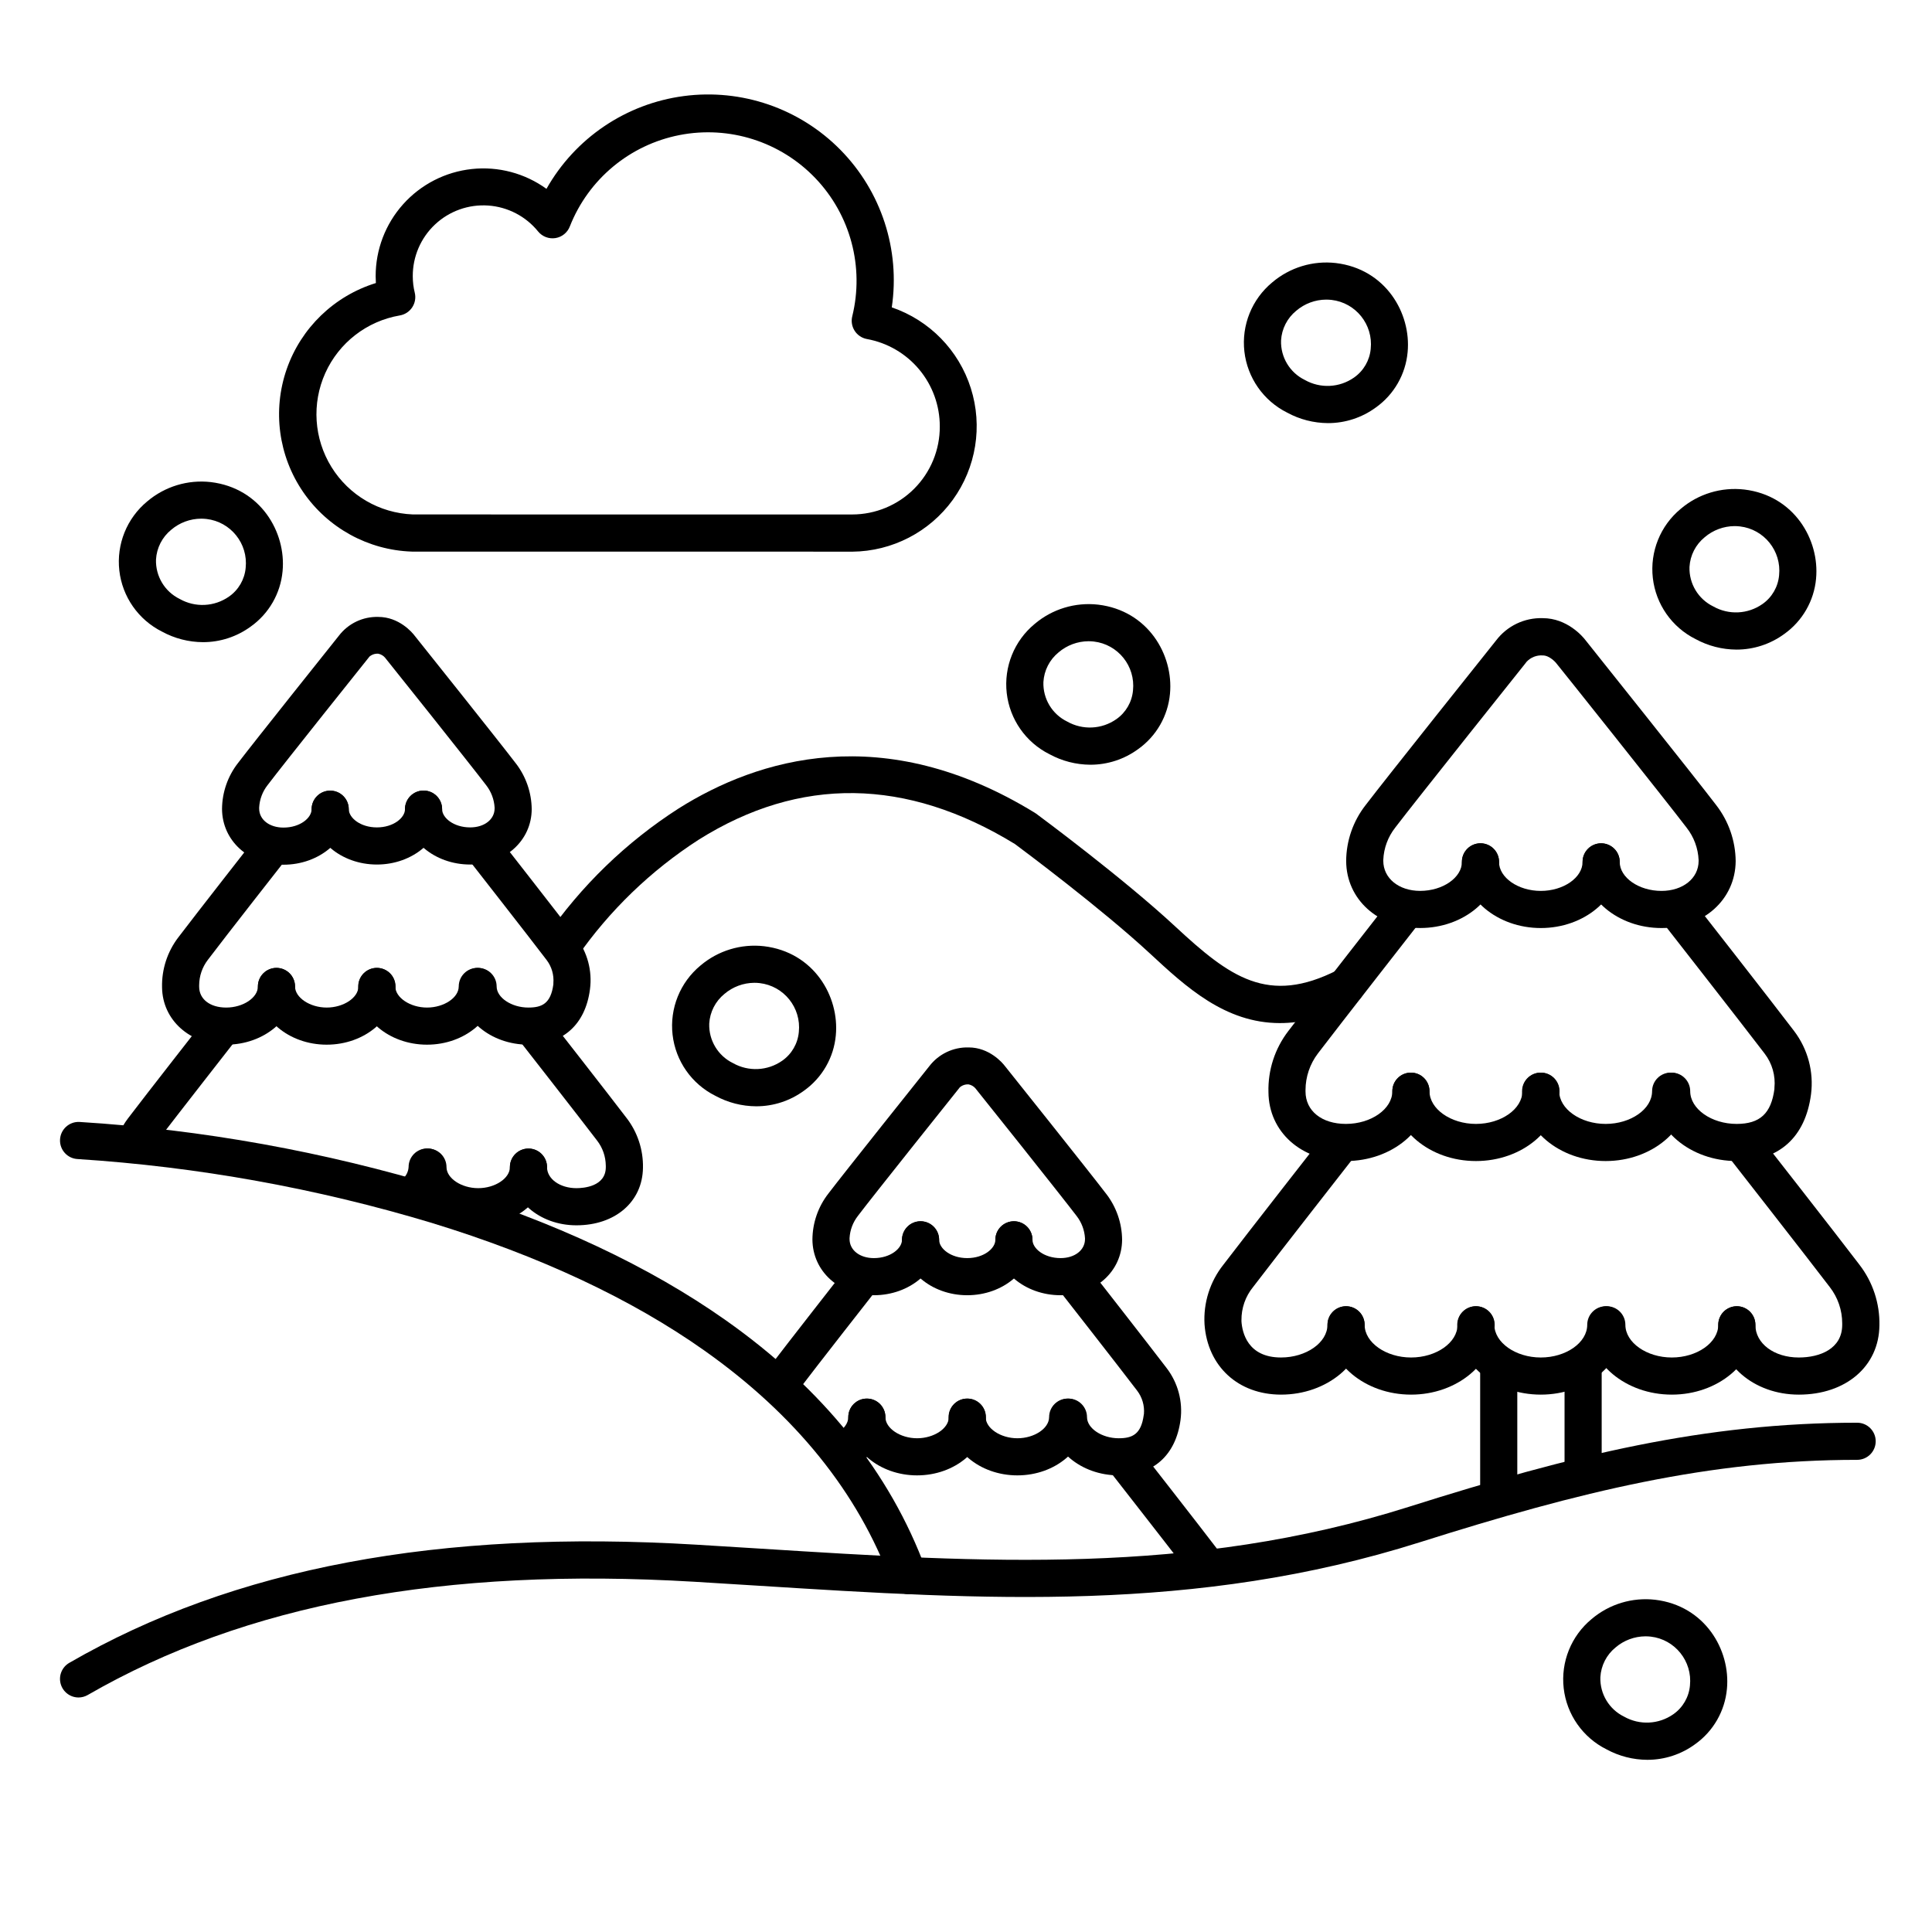 <?xml version="1.0" encoding="UTF-8"?>
<!-- Uploaded to: SVG Repo, www.svgrepo.com, Generator: SVG Repo Mixer Tools -->
<svg fill="#000000" width="800px" height="800px" version="1.1" viewBox="144 144 512 512" xmlns="http://www.w3.org/2000/svg">
 <g>
  <path d="m359.52 290.18h-106.38c-11.566-0.387-22.258-6.254-28.805-15.797-6.543-9.543-8.16-21.633-4.356-32.562 3.805-10.926 12.578-19.398 23.633-22.812 0-0.59-0.059-1.191-0.059-1.781-0.016-7.055 2.582-13.863 7.289-19.113 4.707-5.25 11.195-8.574 18.207-9.324 7.012-0.754 14.055 1.121 19.77 5.254 7.594-13.453 21.062-22.555 36.375-24.586s30.691 3.246 41.527 14.25c10.84 11.008 15.879 26.465 13.609 41.746 9.988 3.414 17.762 11.363 20.949 21.426 3.191 10.059 1.418 21.035-4.777 29.582-6.195 8.543-16.078 13.641-26.633 13.738h-10.352zm-66.035-9.84h76.328c6.18 0.004 12.109-2.457 16.469-6.836 4.363-4.379 6.801-10.312 6.773-16.496 0.008-5.512-1.922-10.852-5.449-15.082-3.527-4.234-8.434-7.094-13.855-8.078-1.344-0.246-2.523-1.035-3.258-2.184-0.738-1.148-0.965-2.547-0.629-3.871 3.195-13.043-0.477-26.816-9.746-36.535s-22.852-14.039-36.031-11.465c-13.184 2.578-24.141 11.695-29.066 24.188-0.621 1.641-2.074 2.828-3.805 3.113-1.734 0.281-3.484-0.379-4.598-1.734-3.269-4.039-8.07-6.535-13.254-6.891-5.184-0.355-10.285 1.461-14.074 5.016-3.789 3.555-5.926 8.527-5.902 13.723 0 1.477 0.176 2.945 0.531 4.379 0.32 1.332 0.07 2.734-0.688 3.875-0.758 1.141-1.949 1.914-3.297 2.137-8.707 1.492-16.102 7.219-19.73 15.27-3.629 8.055-3.016 17.383 1.633 24.895 4.648 7.512 12.723 12.223 21.551 12.566z"/>
  <path d="m552.33 389.94c-11.531 0-20.918-7.871-20.918-17.535 0-2.715 2.199-4.918 4.918-4.918s4.922 2.203 4.922 4.918c0 4.172 5.066 7.695 11.078 7.695s11.07-3.523 11.07-7.695c0-2.715 2.203-4.918 4.918-4.918 2.719 0 4.922 2.203 4.922 4.918 0 9.672-9.387 17.535-20.91 17.535z"/>
  <path d="m535.14 451.69c-12.211 0-22.148-8.305-22.148-18.508 0-2.719 2.203-4.922 4.918-4.922 2.719 0 4.922 2.203 4.922 4.922 0 4.703 5.637 8.668 12.309 8.668s12.309-3.938 12.309-8.668h0.004c0-2.719 2.199-4.922 4.918-4.922s4.922 2.203 4.922 4.922c0 10.203-9.941 18.508-22.152 18.508z"/>
  <path d="m569.51 451.69c-12.211 0-22.148-8.305-22.148-18.508 0-2.719 2.203-4.922 4.918-4.922 2.719 0 4.922 2.203 4.922 4.922 0 4.703 5.637 8.668 12.309 8.668s12.309-3.938 12.309-8.668h0.004c0-2.719 2.199-4.922 4.918-4.922s4.922 2.203 4.922 4.922c0 10.203-9.941 18.508-22.152 18.508z"/>
  <path d="m584.31 389.94c-11.531 0-20.91-7.871-20.91-17.535 0-2.715 2.203-4.918 4.918-4.918 2.719 0 4.922 2.203 4.922 4.918 0 4.172 5.066 7.695 11.07 7.695 5.676 0 9.84-3.336 9.84-7.93-0.004-0.078-0.004-0.16 0-0.238-0.133-3.117-1.242-6.113-3.168-8.57-5.312-6.988-34.262-43.297-34.559-43.609l-0.07-0.09s-1.645-1.969-3.504-1.969h0.004c-1.613-0.113-3.188 0.504-4.293 1.684-0.078 0.129-0.172 0.254-0.273 0.363-0.297 0.363-29.246 36.625-34.559 43.609v0.004c-1.91 2.438-3.008 5.414-3.141 8.512v0.266c0 4.613 4.102 7.961 9.77 7.961 6.004 0 11.07-3.523 11.07-7.695h0.004c0-2.719 2.199-4.922 4.918-4.922s4.922 2.203 4.922 4.922c0 9.672-9.379 17.535-20.91 17.535-11.148 0-19.562-7.598-19.609-17.711l-0.004-0.004c0.023-5.379 1.828-10.598 5.137-14.836 5.285-6.938 32.414-40.926 34.598-43.66 2.922-3.856 7.527-6.055 12.359-5.906 6.504 0 10.637 4.922 11.285 5.777 1.484 1.871 29.324 36.723 34.676 43.758 3.305 4.254 5.117 9.473 5.168 14.859-0.07 10.145-8.492 17.73-19.66 17.73z"/>
  <path d="m500.69 451.69c-11.809 0-20.449-7.676-20.535-18.262-0.156-5.836 1.699-11.547 5.254-16.176 5.777-7.598 27.188-34.98 27.395-35.258 1.672-2.141 4.766-2.519 6.906-0.848 2.141 1.676 2.519 4.766 0.848 6.906-0.215 0.277-21.578 27.609-27.316 35.148v0.004c-2.106 2.777-3.254 6.164-3.266 9.652v0.402c0 5.137 4.301 8.59 10.707 8.59 6.672 0 12.301-3.938 12.301-8.668h-0.004c0-2.719 2.203-4.922 4.922-4.922 2.715 0 4.918 2.203 4.918 4.922 0.012 10.203-9.918 18.508-22.129 18.508z"/>
  <path d="m604.23 451.69c-12.211 0-22.148-8.305-22.148-18.508 0-2.719 2.203-4.922 4.922-4.922 2.715 0 4.918 2.203 4.918 4.922 0 4.703 5.637 8.668 12.309 8.668 6.16 0 9.152-2.766 10.008-9.238v-0.277c0.332-3.262-0.598-6.531-2.598-9.129-5.746-7.539-27.109-34.875-27.324-35.148v-0.004c-1.676-2.141-1.297-5.231 0.848-6.906 2.141-1.672 5.231-1.293 6.906 0.848 0.215 0.277 21.648 27.66 27.406 35.258h-0.004c3.621 4.773 5.227 10.781 4.469 16.727-1.484 11.414-8.5 17.711-19.711 17.711z"/>
  <path d="m517.95 513.59c-12.211 0-22.148-8.297-22.148-18.5 0-2.719 2.203-4.922 4.922-4.922 2.715 0 4.918 2.203 4.918 4.922 0 4.695 5.637 8.66 12.309 8.66s12.309-3.938 12.309-8.66h0.004c0-2.719 2.203-4.922 4.918-4.922 2.719 0 4.922 2.203 4.922 4.922 0 10.191-9.938 18.5-22.152 18.5z"/>
  <path d="m552.33 513.59c-12.223 0-22.148-8.297-22.148-18.5 0-2.719 2.203-4.922 4.918-4.922 2.719 0 4.922 2.203 4.922 4.922 0 4.695 5.629 8.66 12.309 8.66 6.68 0 12.301-3.938 12.301-8.66 0-2.719 2.203-4.922 4.918-4.922 2.719 0 4.922 2.203 4.922 4.922 0 10.191-9.93 18.5-22.141 18.5z"/>
  <path d="m483.5 513.59c-11.344 0-19.492-7.477-20.289-18.637v-0.004c-0.328-5.703 1.453-11.328 5.008-15.801 5.785-7.598 27.188-34.973 27.406-35.246 1.672-2.144 4.766-2.523 6.906-0.848 2.141 1.672 2.519 4.766 0.848 6.906-0.215 0.277-21.578 27.602-27.324 35.148h-0.004c-2.012 2.484-3.09 5.594-3.051 8.789v0.297c0.195 2.875 1.605 9.555 10.48 9.555 6.672 0 12.309-3.938 12.309-8.66h0.004c0-2.719 2.199-4.922 4.918-4.922s4.922 2.203 4.922 4.922c0.02 10.191-9.922 18.5-22.133 18.5z"/>
  <path d="m587.05 513.59c-12.211 0-22.148-8.297-22.148-18.5 0-2.719 2.203-4.922 4.918-4.922 2.719 0 4.922 2.203 4.922 4.922 0 4.695 5.637 8.66 12.309 8.66s12.309-3.938 12.309-8.66h0.004c0-2.719 2.199-4.922 4.918-4.922s4.922 2.203 4.922 4.922c0 10.191-9.941 18.5-22.152 18.5z"/>
  <path d="m620.7 513.59c-11.977 0-21.352-8.129-21.352-18.5 0-2.719 2.203-4.922 4.922-4.922 2.715 0 4.918 2.203 4.918 4.922 0 4.922 4.922 8.66 11.512 8.66 5.559 0 11.504-2.273 11.504-8.66v-0.395c0-3.469-1.152-6.84-3.277-9.586-5.746-7.547-27.109-34.875-27.324-35.148-1.676-2.141-1.297-5.234 0.848-6.906 2.141-1.676 5.231-1.297 6.906 0.848 0.215 0.277 21.648 27.652 27.406 35.246h-0.004c3.559 4.602 5.43 10.281 5.305 16.098-0.109 10.812-8.855 18.344-21.363 18.344z"/>
  <path d="m563.54 537.76c-2.715 0-4.918-2.203-4.918-4.918v-26.797c0-2.715 2.203-4.918 4.918-4.918 2.719 0 4.922 2.203 4.922 4.918v26.797c0 1.305-0.52 2.555-1.441 3.477-0.922 0.926-2.176 1.441-3.481 1.441z"/>
  <path d="m541.18 545.63c-2.719 0-4.922-2.203-4.922-4.922v-34.668c0-2.715 2.203-4.918 4.922-4.918s4.918 2.203 4.918 4.918v34.668c0 1.305-0.516 2.555-1.438 3.481-0.926 0.922-2.176 1.441-3.481 1.441z"/>
  <path d="m344.39 437.18c-3.781-0.02-7.5-0.977-10.82-2.785-6.273-3.133-10.539-9.223-11.332-16.191-0.793-6.965 1.988-13.863 7.394-18.328 4.664-3.961 10.766-5.816 16.848-5.117 13.164 1.574 20.004 13.266 19.02 23.617-0.535 5.879-3.609 11.227-8.414 14.652-3.68 2.703-8.129 4.16-12.695 4.152zm-0.48-32.727c-2.91 0.016-5.719 1.062-7.93 2.949-2.391 1.945-3.852 4.801-4.027 7.875-0.145 4.418 2.316 8.516 6.289 10.457 4.109 2.324 9.184 2.078 13.047-0.629 2.523-1.762 4.137-4.551 4.41-7.617 0.672-6.438-3.961-12.215-10.391-12.957-0.465-0.051-0.93-0.078-1.398-0.078z"/>
  <path d="m432.95 346.66c-3.785-0.02-7.504-0.977-10.824-2.785-6.273-3.133-10.535-9.227-11.332-16.191-0.793-6.969 1.988-13.863 7.394-18.328 4.668-3.961 10.766-5.812 16.848-5.117 13.164 1.574 20.004 13.266 19.02 23.617-0.535 5.875-3.606 11.227-8.414 14.652-3.676 2.703-8.125 4.16-12.691 4.152zm-0.484-32.727c-2.906 0.016-5.719 1.059-7.93 2.949-2.387 1.941-3.848 4.801-4.023 7.871-0.148 4.422 2.312 8.52 6.289 10.461 4.106 2.328 9.184 2.082 13.047-0.629 2.519-1.762 4.133-4.551 4.406-7.617 0.676-6.438-3.961-12.215-10.391-12.957-0.465-0.051-0.93-0.078-1.398-0.078z"/>
  <path d="m495.93 256.13c-3.785-0.02-7.504-0.977-10.824-2.785-6.273-3.133-10.535-9.227-11.332-16.191-0.793-6.969 1.988-13.863 7.394-18.328 4.668-3.961 10.766-5.812 16.848-5.117 13.164 1.574 20.004 13.266 19.02 23.617-0.535 5.875-3.606 11.227-8.414 14.652-3.68 2.703-8.125 4.156-12.691 4.152zm-0.484-32.73c-2.906 0.016-5.719 1.062-7.93 2.953-2.387 1.941-3.848 4.801-4.023 7.871-0.148 4.422 2.312 8.516 6.285 10.461 4.109 2.328 9.188 2.082 13.051-0.629 2.527-1.762 4.148-4.547 4.426-7.617 0.676-6.438-3.961-12.219-10.391-12.961-0.469-0.051-0.941-0.074-1.418-0.078z"/>
  <path d="m604.17 316.15c-3.781-0.02-7.5-0.977-10.824-2.785-6.269-3.133-10.535-9.227-11.328-16.191-0.797-6.969 1.988-13.863 7.394-18.328 4.664-3.965 10.762-5.816 16.844-5.117 13.164 1.574 20.004 13.266 19.02 23.617h0.004c-0.535 5.875-3.609 11.227-8.414 14.652-3.68 2.703-8.129 4.16-12.695 4.152zm-0.48-32.73c-2.91 0.02-5.719 1.062-7.93 2.953-2.391 1.941-3.852 4.801-4.027 7.871-0.148 4.422 2.316 8.52 6.289 10.461 4.106 2.328 9.184 2.082 13.047-0.629 2.523-1.762 4.137-4.551 4.41-7.617 0.672-6.438-3.961-12.219-10.391-12.957-0.465-0.051-0.934-0.078-1.398-0.082z"/>
  <path d="m197.78 314.18c-3.785-0.02-7.504-0.977-10.824-2.785-6.273-3.133-10.539-9.227-11.332-16.191-0.793-6.965 1.988-13.863 7.394-18.328 4.668-3.957 10.766-5.812 16.848-5.117 13.164 1.574 20.004 13.266 19.02 23.617-0.535 5.875-3.609 11.227-8.414 14.652-3.68 2.703-8.125 4.16-12.691 4.152zm-0.484-32.727c-2.91 0.016-5.719 1.059-7.93 2.949-2.387 1.941-3.848 4.801-4.023 7.875-0.148 4.418 2.312 8.516 6.285 10.457 4.109 2.324 9.184 2.078 13.051-0.629 2.527-1.758 4.148-4.547 4.426-7.617 0.676-6.438-3.961-12.215-10.391-12.957-0.469-0.051-0.945-0.078-1.418-0.078z"/>
  <path d="m164.82 593.85c-2.227 0-4.176-1.496-4.75-3.648-0.578-2.148 0.363-4.418 2.293-5.531 43.512-25.141 97.887-35.426 166.21-31.312 5.785 0.34 11.527 0.695 17.219 1.062 58.547 3.691 113.85 7.172 171.54-11.09 43.492-13.766 78.543-22.297 118.83-22.297 2.715 0 4.918 2.203 4.918 4.918 0 2.719-2.203 4.922-4.918 4.922-39.027 0-73.258 8.355-115.87 21.836-59.445 18.812-115.63 15.281-175.15 11.531-5.688-0.355-11.414-0.707-17.18-1.062-66.34-3.938-118.91 5.902-160.71 30.012-0.742 0.426-1.578 0.656-2.434 0.66z"/>
  <path d="m384.75 566.47c-2.059 0-3.902-1.285-4.613-3.219-8.738-23.695-25.359-44.281-49.398-61.293-19.473-13.777-43.809-25.141-72.336-33.879h0.004c-30.516-9.188-61.977-14.863-93.777-16.914-2.719-0.109-4.832-2.402-4.723-5.117 0.109-2.719 2.398-4.832 5.117-4.723 32.641 2.031 64.938 7.856 96.234 17.348 29.52 9.043 54.801 20.898 75.129 35.246 25.691 18.145 43.512 40.344 52.949 65.93 0.555 1.508 0.34 3.195-0.578 4.512-0.922 1.32-2.43 2.109-4.035 2.109z"/>
  <path d="m243.88 373.11c-9.535 0-17.289-6.594-17.289-14.68 0-2.719 2.203-4.922 4.922-4.922s4.918 2.203 4.918 4.922c0 2.293 3.059 4.84 7.449 4.84 4.387 0 7.449-2.547 7.449-4.84 0-2.719 2.203-4.922 4.922-4.922 2.715 0 4.918 2.203 4.918 4.922 0 8.117-7.781 14.68-17.289 14.68z"/>
  <path d="m230.58 420.85c-10.055 0-18.234-6.887-18.234-15.43v0.004c0-2.719 2.203-4.922 4.922-4.922s4.918 2.203 4.918 4.922c0 2.953 3.938 5.59 8.395 5.59s8.402-2.609 8.402-5.59c0-2.719 2.203-4.922 4.922-4.922s4.918 2.203 4.918 4.922c0 8.512-8.176 15.426-18.242 15.426z"/>
  <path d="m257.17 420.85c-10.066 0-18.242-6.887-18.242-15.43l-0.004 0.004c0-2.719 2.203-4.922 4.922-4.922 2.715 0 4.918 2.203 4.918 4.922 0 2.953 3.938 5.59 8.402 5.59 4.469 0 8.402-2.609 8.402-5.59h0.004c0-2.719 2.203-4.922 4.918-4.922 2.719 0 4.922 2.203 4.922 4.922 0 8.512-8.188 15.426-18.242 15.426z"/>
  <path d="m268.61 373.11c-9.535 0-17.289-6.594-17.289-14.68 0-2.719 2.203-4.922 4.922-4.922 2.715 0 4.918 2.203 4.918 4.922 0 2.293 3.059 4.84 7.449 4.84 3.75 0 6.465-2.117 6.465-5.027-0.004-0.078-0.004-0.16 0-0.238-0.125-2.144-0.902-4.203-2.223-5.902-4.102-5.391-26.488-33.457-26.715-33.691l-0.07-0.098v-0.004c-0.469-0.551-1.109-0.93-1.82-1.07-0.879-0.062-1.746 0.234-2.402 0.828-0.09 0.176-0.07 0.109-0.254 0.344-0.188 0.234-22.633 28.301-26.707 33.691-1.32 1.695-2.09 3.758-2.203 5.902v0.266c0 2.953 2.715 5.047 6.445 5.047 4.387 0 7.449-2.547 7.449-4.84 0-2.715 2.203-4.918 4.918-4.918 2.719 0 4.922 2.203 4.922 4.918 0 8.09-7.754 14.68-17.289 14.68-9.25 0-16.227-6.356-16.285-14.762v0.004c0.031-4.406 1.508-8.68 4.211-12.16 4.082-5.371 25.043-31.625 26.766-33.781 2.477-3.234 6.356-5.086 10.43-4.969 5.512 0 9.004 4.133 9.594 4.922 1.141 1.426 22.691 28.406 26.832 33.859l0.004-0.004c2.703 3.488 4.188 7.769 4.231 12.184-0.039 8.305-7.027 14.66-16.297 14.66z"/>
  <path d="m203.95 420.85c-9.633 0-16.914-6.523-17.004-15.211-0.109-4.766 1.406-9.426 4.301-13.215 4.469-5.902 20.516-26.402 21.195-27.277 0.805-1.027 1.984-1.695 3.281-1.852s2.602 0.207 3.633 1.012c2.141 1.676 2.516 4.769 0.84 6.91-0.168 0.207-16.727 21.332-21.125 27.168-1.473 1.926-2.277 4.281-2.293 6.703v0.395c0 3.305 2.883 5.531 7.164 5.531 4.477 0 8.402-2.609 8.402-5.59 0-2.719 2.203-4.922 4.918-4.922 2.719 0 4.922 2.203 4.922 4.922 0.008 8.512-8.156 15.426-18.234 15.426z"/>
  <path d="m284.02 420.85c-10.055 0-18.242-6.887-18.242-15.43l-0.004 0.004c0-2.719 2.203-4.922 4.922-4.922 2.715 0 4.918 2.203 4.918 4.922 0 2.953 3.938 5.59 8.402 5.59 3.59 0 5.953-1.031 6.633-6.168v-0.004c-0.004-0.09-0.004-0.184 0-0.277 0.188-2.211-0.457-4.414-1.809-6.18-4.43-5.836-20.949-26.961-21.117-27.168-1.676-2.141-1.301-5.234 0.84-6.91 2.144-1.676 5.238-1.301 6.914 0.84 0.68 0.875 16.727 21.402 21.195 27.277 3.008 3.922 4.328 8.879 3.672 13.777-1.211 9.316-7.176 14.648-16.324 14.648z"/>
  <path d="m254.09 464.94c-2.019 0.008-3.84-1.227-4.586-3.106-0.746-1.879-0.266-4.023 1.211-5.406 0.934-0.793 1.5-1.934 1.566-3.156 0-2.719 2.203-4.922 4.918-4.922 2.719 0 4.922 2.203 4.922 4.922-0.047 3.941-1.738 7.688-4.664 10.332-0.91 0.855-2.117 1.336-3.367 1.336z"/>
  <path d="m180.06 451.17c-0.715 0-1.418-0.16-2.066-0.465-2.449-1.156-3.5-4.078-2.352-6.531 0.633-1.355 1.402-2.637 2.305-3.828 4.477-5.902 20.516-26.41 21.195-27.277 1.672-2.141 4.766-2.519 6.906-0.848 2.141 1.676 2.519 4.769 0.848 6.91-0.168 0.215-16.68 21.344-21.117 27.168-0.496 0.625-0.926 1.301-1.281 2.016-0.801 1.73-2.527 2.844-4.438 2.856z"/>
  <path d="m270.73 468.72c-10.055 0-18.242-6.887-18.242-15.418v-0.004c0-2.715 2.199-4.918 4.918-4.918s4.922 2.203 4.922 4.918c0 2.953 3.938 5.578 8.402 5.578 4.469 0 8.402-2.609 8.402-5.578 0-2.715 2.203-4.918 4.922-4.918 2.715 0 4.918 2.203 4.918 4.918 0 8.504-8.188 15.422-18.242 15.422z"/>
  <path d="m296.76 468.72c-9.891 0-17.633-6.769-17.633-15.418v-0.004c0-2.715 2.203-4.918 4.918-4.918 2.719 0 4.922 2.203 4.922 4.918 0 3.129 3.426 5.578 7.793 5.578 1.82 0 7.785-0.395 7.785-5.578v-0.395l-0.004 0.004c-0.023-2.41-0.836-4.746-2.312-6.652-4.43-5.824-20.949-26.953-21.117-27.168-1.672-2.144-1.293-5.234 0.848-6.91 2.141-1.672 5.234-1.293 6.906 0.848 0.68 0.867 16.727 21.391 21.195 27.277h0.004c2.891 3.762 4.418 8.398 4.328 13.145-0.098 9.004-7.32 15.273-17.633 15.273z"/>
  <path d="m400.33 487.25c-9.535 0-17.289-6.594-17.289-14.68 0-2.719 2.203-4.922 4.922-4.922 2.715 0 4.918 2.203 4.918 4.922 0 2.293 3.059 4.84 7.449 4.84 4.387 0 7.449-2.547 7.449-4.84 0-2.719 2.203-4.922 4.922-4.922 2.715 0 4.918 2.203 4.918 4.922 0 8.117-7.781 14.68-17.289 14.68z"/>
  <path d="m387.04 534.99c-10.055 0-18.234-6.887-18.234-15.43v0.004c0-2.719 2.203-4.922 4.922-4.922 2.715 0 4.918 2.203 4.918 4.922 0 2.953 3.938 5.59 8.395 5.59 4.457 0 8.402-2.609 8.402-5.59 0-2.719 2.203-4.922 4.922-4.922 2.715 0 4.918 2.203 4.918 4.922 0 8.512-8.176 15.426-18.242 15.426z"/>
  <path d="m413.62 534.99c-10.066 0-18.242-6.887-18.242-15.43v0.004c0-2.719 2.203-4.922 4.922-4.922 2.715 0 4.918 2.203 4.918 4.922 0 2.953 3.938 5.59 8.402 5.59 4.469 0 8.402-2.609 8.402-5.59h0.004c0-2.719 2.203-4.922 4.918-4.922 2.719 0 4.922 2.203 4.922 4.922 0 8.512-8.188 15.426-18.246 15.426z"/>
  <path d="m425.07 487.25c-9.535 0-17.289-6.594-17.289-14.68 0-2.719 2.203-4.922 4.922-4.922 2.715 0 4.918 2.203 4.918 4.922 0 2.293 3.059 4.84 7.449 4.84 3.75 0 6.465-2.117 6.465-5.027-0.004-0.078-0.004-0.16 0-0.238-0.129-2.144-0.902-4.203-2.223-5.902-4.102-5.391-26.488-33.457-26.715-33.691l-0.07-0.098v-0.004c-0.469-0.551-1.109-0.93-1.82-1.07-0.879-0.062-1.746 0.234-2.402 0.824-0.09 0.176-0.07 0.109-0.254 0.344-0.188 0.234-22.633 28.301-26.707 33.691v0.004c-1.312 1.68-2.082 3.723-2.203 5.856v0.266c0 2.953 2.715 5.047 6.445 5.047 4.387 0 7.449-2.547 7.449-4.84 0-2.719 2.203-4.922 4.918-4.922 2.719 0 4.922 2.203 4.922 4.922 0 8.09-7.754 14.68-17.289 14.68-9.25 0-16.227-6.356-16.285-14.762 0.027-4.406 1.508-8.68 4.211-12.16 4.082-5.371 25.043-31.625 26.766-33.781 2.477-3.234 6.356-5.082 10.43-4.969 5.512 0 9.004 4.133 9.594 4.922 1.141 1.426 22.691 28.406 26.832 33.859l0.004-0.004c2.703 3.492 4.188 7.769 4.231 12.184-0.039 8.355-7.027 14.711-16.297 14.711z"/>
  <path d="m351.61 514.47c-1.863 0-3.566-1.055-4.402-2.723-0.832-1.664-0.652-3.66 0.465-5.152 4.469-5.902 20.516-26.402 21.195-27.277v0.004c0.805-1.031 1.988-1.695 3.285-1.855 1.293-0.156 2.602 0.207 3.629 1.012 2.141 1.676 2.519 4.773 0.84 6.914-0.168 0.207-16.727 21.332-21.125 27.168-0.93 1.203-2.367 1.906-3.887 1.91z"/>
  <path d="m367.89 533.18c-2.258 0.008-4.234-1.527-4.785-3.719s0.461-4.477 2.453-5.539c2.027-1.082 3.246-2.715 3.246-4.359 0-2.719 2.203-4.922 4.922-4.922 2.715 0 4.918 2.203 4.918 4.922 0 5.332-3.16 10.203-8.441 13.039v-0.004c-0.711 0.383-1.508 0.582-2.312 0.582z"/>
  <path d="m440.47 534.99c-10.055 0-18.242-6.887-18.242-15.43v0.004c0-2.719 2.203-4.922 4.922-4.922 2.715 0 4.918 2.203 4.918 4.922 0 2.953 3.938 5.59 8.402 5.59 3.59 0 5.953-1.031 6.633-6.168v-0.004c0.012-0.094 0.027-0.184 0.051-0.277 0.184-2.211-0.461-4.414-1.812-6.18-4.43-5.836-20.949-26.961-21.117-27.168h0.004c-1.68-2.141-1.301-5.234 0.84-6.91s5.234-1.301 6.914 0.84c0.68 0.875 16.727 21.402 21.195 27.277 3.004 3.922 4.324 8.879 3.668 13.777-1.258 9.316-7.223 14.648-16.375 14.648z"/>
  <path d="m463.82 564.17c-1.77 0.004-3.406-0.949-4.281-2.488-0.25-0.441-0.531-0.871-0.836-1.277-4.438-5.824-20.961-26.953-21.125-27.168-1.676-2.144-1.297-5.234 0.844-6.91 2.144-1.672 5.234-1.293 6.91 0.848 0.68 0.867 16.727 21.391 21.195 27.277 0.578 0.758 1.102 1.551 1.574 2.379 0.859 1.523 0.848 3.391-0.035 4.898-0.879 1.512-2.496 2.441-4.246 2.441z"/>
  <path d="m483.21 415.13c-14.574 0-24.945-9.625-34.441-18.422-12.793-11.875-33.723-27.484-35.816-29.039-28.781-17.602-56.984-17.984-83.809-1.129-12.703 8.191-23.68 18.797-32.305 31.211-1.465 2.289-4.512 2.953-6.797 1.488-2.289-1.469-2.953-4.512-1.488-6.801 9.387-13.648 21.402-25.285 35.348-34.223 20.82-13.086 54.121-23.508 94.367 1.199h-0.004c0.129 0.066 0.246 0.148 0.355 0.238 0.934 0.688 23.016 17.043 36.832 29.875 14.484 13.441 24.602 20.93 43.051 11.523v-0.004c2.418-1.227 5.375-0.262 6.609 2.156 1.23 2.418 0.273 5.375-2.144 6.613-7.379 3.766-13.91 5.312-19.758 5.312z"/>
  <path d="m580.55 610.37c-3.785-0.016-7.504-0.973-10.824-2.785-6.273-3.133-10.539-9.223-11.332-16.191-0.793-6.965 1.988-13.859 7.394-18.324 4.668-3.965 10.766-5.816 16.848-5.117 13.164 1.574 20.004 13.266 19.02 23.617v-0.004c-0.535 5.879-3.609 11.23-8.414 14.652-3.68 2.707-8.125 4.16-12.691 4.152zm-0.484-32.727c-2.91 0.016-5.719 1.062-7.93 2.953-2.391 1.941-3.848 4.797-4.023 7.871-0.148 4.422 2.312 8.516 6.285 10.461 4.109 2.32 9.184 2.074 13.047-0.633 2.523-1.762 4.137-4.551 4.41-7.613 0.672-6.438-3.961-12.219-10.391-12.961-0.465-0.051-0.93-0.078-1.398-0.078z"/>
 </g>
</svg>